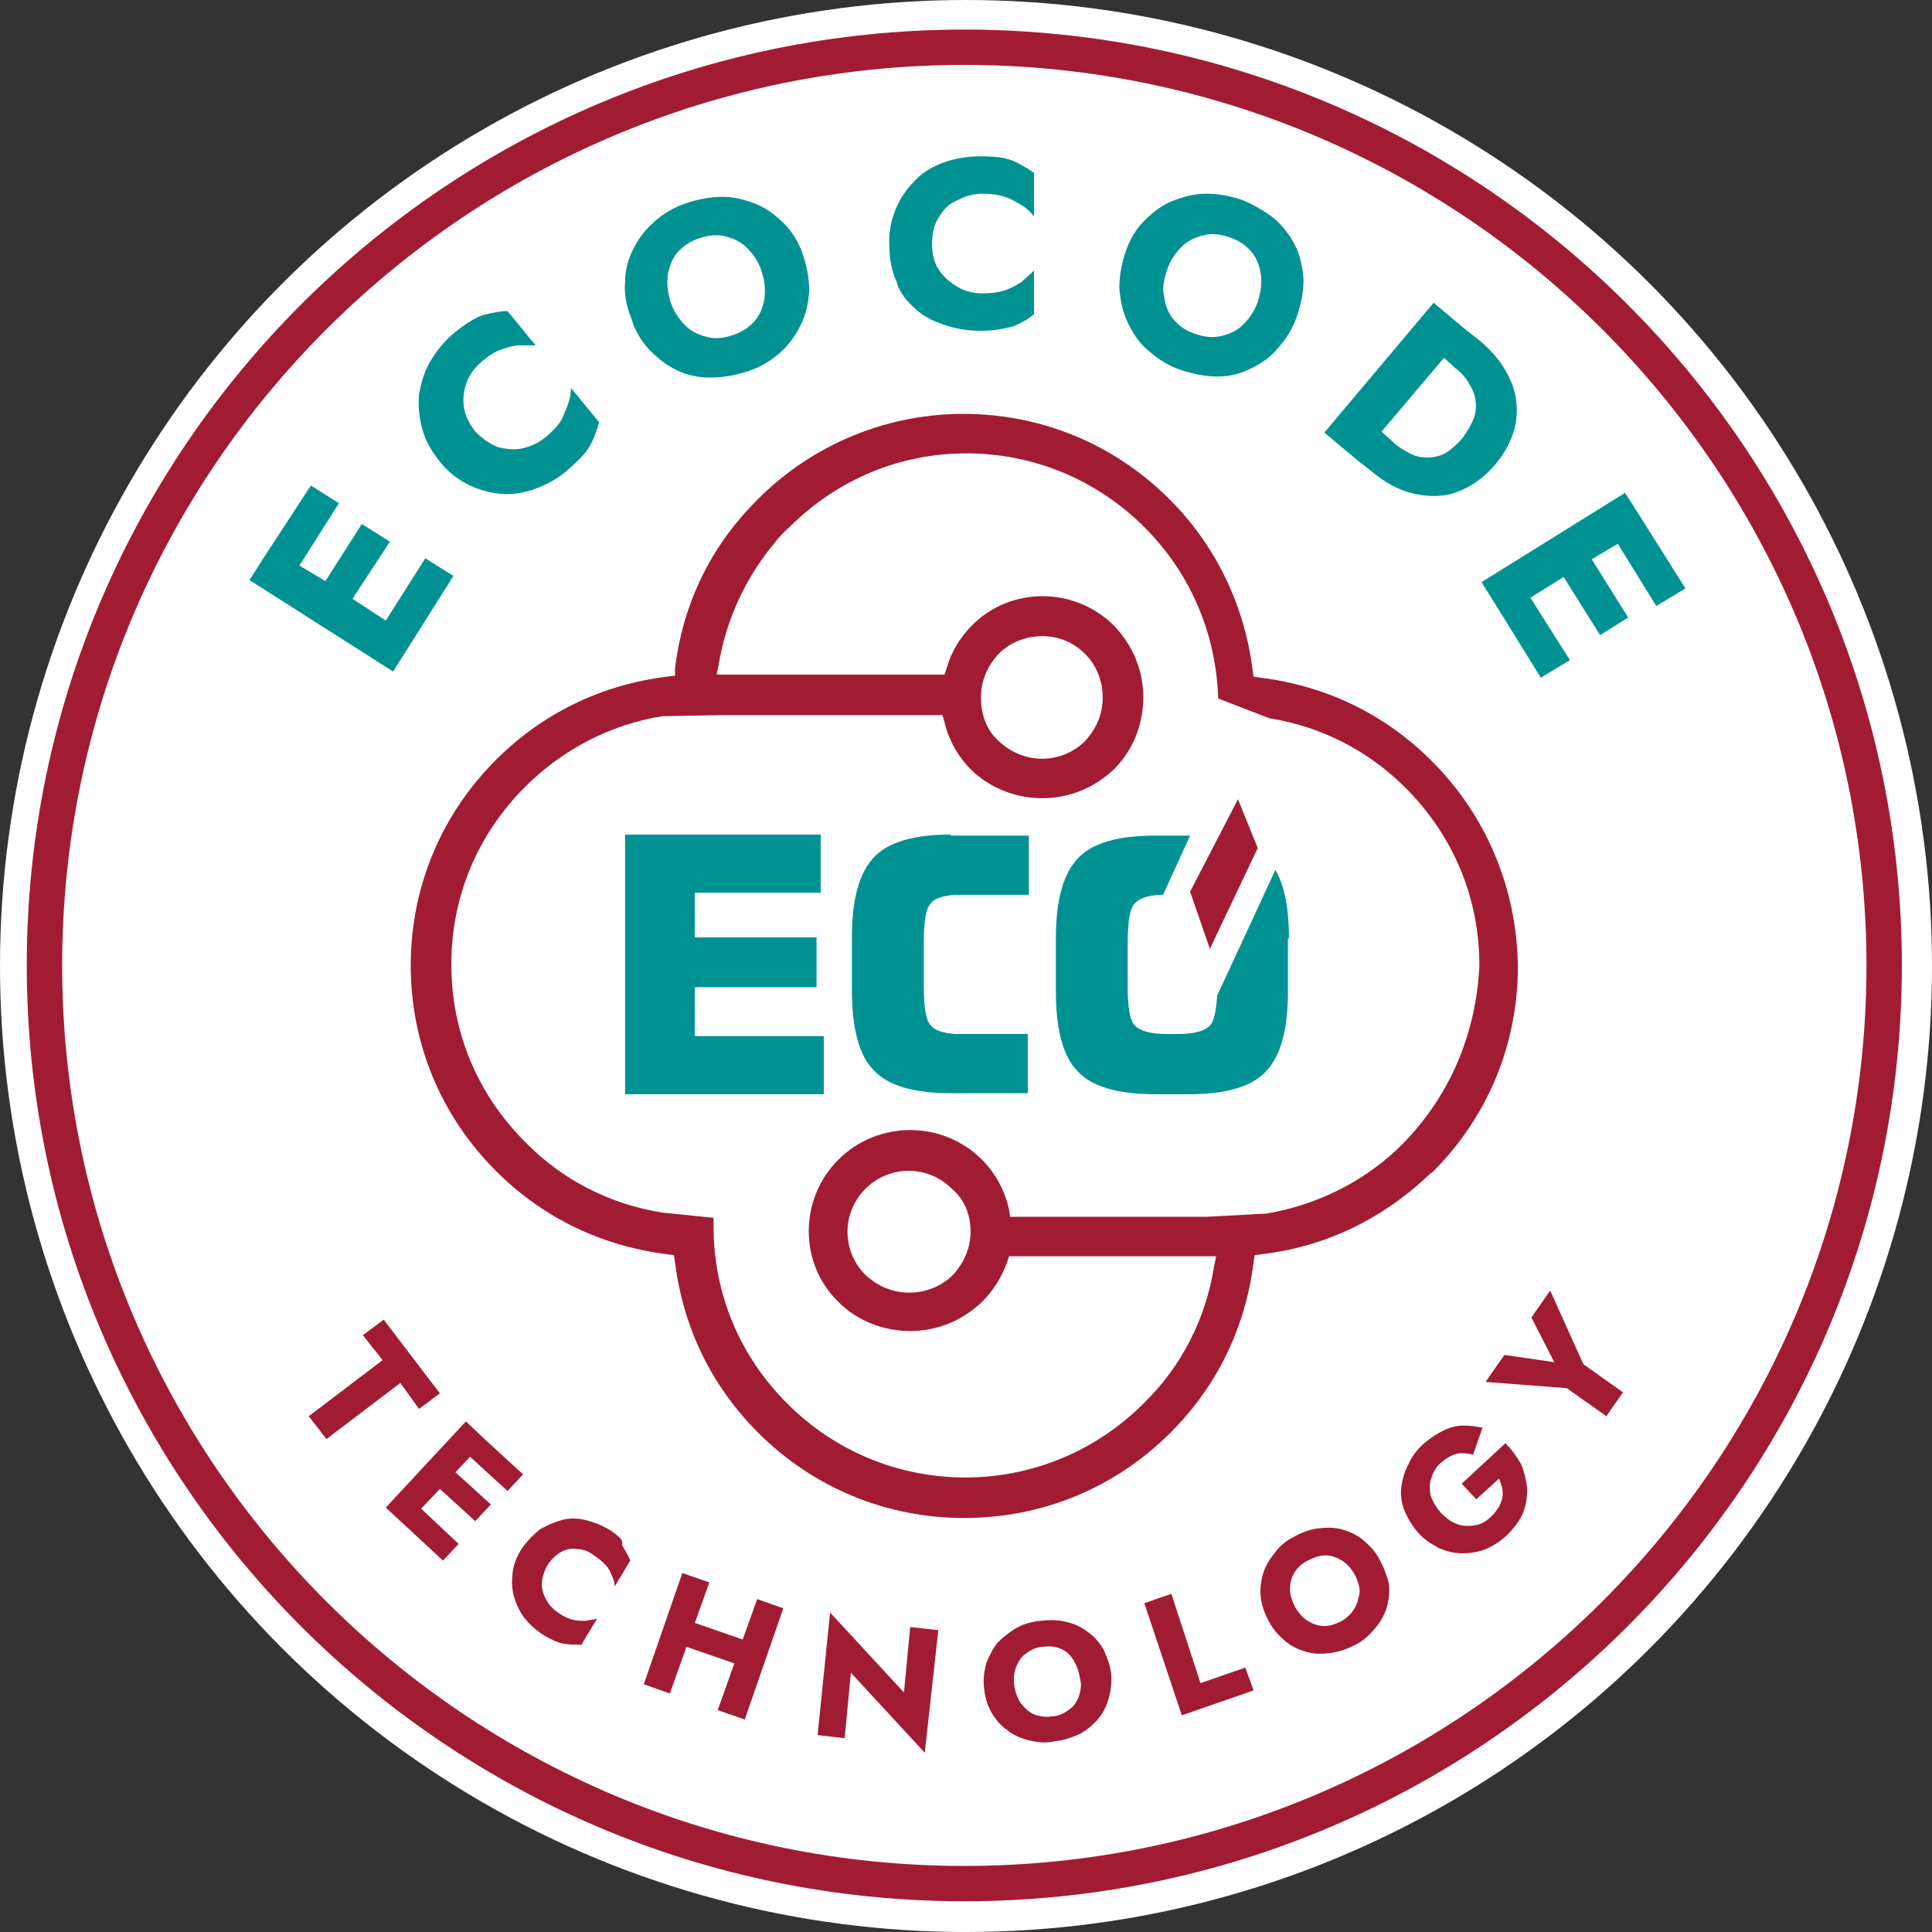 <?xml version="1.0" encoding="UTF-8"?> <svg xmlns="http://www.w3.org/2000/svg" width="442" height="442" viewBox="0 0 442 442" fill="none"><rect x="0" y="0" width="442" height="442" fill="#333333" stroke="none"/><circle cx="221" cy="221" r="221" fill="white"></circle><path d="M89.921 153.621L93.254 148.393L103.728 131.76L97.301 127.72L88.254 141.978L80.637 136.987L89.207 123.918L82.779 119.878L74.447 132.948L68.496 129.383L77.542 115.126L71.114 111.086L60.402 127.482L57.069 132.71L89.921 153.621Z" fill="#009293"></path><path d="M100.633 105.621C102.538 107.997 104.68 109.661 107.061 110.849C109.441 112.037 112.06 112.75 114.679 112.987C117.297 113.225 119.916 112.75 122.535 111.799C125.153 110.849 127.772 109.423 130.152 107.284C132.295 105.383 133.961 103.72 134.914 102.057C135.866 100.393 136.58 98.492 137.056 96.591L130.629 88.75C130.629 89.938 130.39 91.364 129.914 92.552C129.438 93.74 128.962 95.165 128.248 96.354C127.534 97.542 126.344 98.73 124.915 99.918C123.249 101.344 121.582 102.057 119.678 102.532C117.773 103.007 115.869 102.769 113.965 102.294C112.06 101.581 110.394 100.393 108.727 98.73C107.299 96.829 106.347 94.928 106.109 93.027C105.871 91.126 106.109 89.225 106.823 87.324C107.537 85.423 108.727 83.997 110.394 82.572C111.822 81.383 113.25 80.433 114.679 79.958C116.107 79.482 117.535 79.007 118.726 79.007C120.154 79.007 121.344 79.007 122.535 79.007L116.107 71.165C114.203 71.165 112.298 71.641 110.394 72.116C108.489 72.829 106.585 74.017 104.204 75.918C101.824 77.819 99.919 80.195 98.491 82.572C97.063 84.948 96.348 87.562 95.872 90.175C95.634 92.789 95.872 95.403 96.586 98.017C97.3 100.868 98.729 103.245 100.633 105.621Z" fill="#009293"></path><path d="M152.768 63.087C153.006 61.186 153.72 59.285 154.91 57.859C156.1 56.433 157.767 55.245 159.909 54.532C162.052 53.819 163.956 53.582 165.861 54.057C167.765 54.532 169.432 55.245 170.86 56.671C172.288 58.097 173.479 59.76 174.193 61.899C174.907 64.037 175.145 66.176 174.907 68.077C174.669 69.978 173.955 71.879 172.764 73.305C171.574 74.73 169.908 75.918 167.765 76.631C165.623 77.344 163.718 77.582 161.814 77.106C159.909 76.631 158.243 75.918 156.815 74.493C155.386 73.067 154.196 71.404 153.482 69.265C152.768 67.126 152.53 64.988 152.768 63.087ZM148.483 79.958C150.387 81.859 152.292 83.522 154.91 84.71C157.291 85.899 159.909 86.374 162.528 86.374C165.385 86.374 168.003 85.899 171.098 84.948C173.955 83.998 176.335 82.572 178.478 80.671C180.62 78.77 182.049 76.631 183.239 74.255C184.429 71.879 184.905 69.265 185.143 66.651C185.143 64.037 184.667 61.186 183.715 58.334C182.763 55.483 181.335 53.107 179.43 51.206C177.526 49.305 175.383 47.641 173.003 46.691C170.622 45.74 168.003 45.027 165.385 45.027C162.766 45.027 159.909 45.503 157.053 46.453C154.196 47.404 151.816 48.829 149.673 50.73C147.531 52.631 146.102 54.532 144.912 56.908C143.722 59.285 143.007 61.661 143.007 64.513C142.769 67.126 143.245 69.978 144.436 72.829C145.15 75.443 146.578 77.819 148.483 79.958Z" fill="#009293"></path><path d="M208.949 70.215C210.854 72.116 212.996 73.304 215.853 74.255C218.471 75.205 221.328 75.681 224.423 75.681C227.28 75.681 229.66 75.205 231.565 74.73C233.469 74.017 235.136 73.067 236.564 71.879V61.898C235.612 62.849 234.659 63.562 233.707 64.512C232.517 65.225 231.326 65.938 229.898 66.413C228.47 66.888 226.803 67.126 224.899 67.126C222.756 67.126 220.852 66.651 219.186 65.7C217.519 64.75 216.091 63.562 214.901 61.898C213.71 60.235 213.234 58.096 213.234 55.72C213.234 53.344 213.71 51.205 214.901 49.542C215.853 47.879 217.281 46.453 219.186 45.74C220.852 44.789 222.995 44.314 224.899 44.314C226.803 44.314 228.47 44.552 229.898 45.027C231.326 45.502 232.517 46.215 233.707 46.928C234.897 47.641 235.85 48.592 236.564 49.542V39.562C234.897 38.374 233.231 37.423 231.565 36.71C229.66 35.997 227.28 35.76 224.423 35.76C221.328 35.76 218.471 36.235 215.853 37.185C213.234 38.136 210.854 39.562 209.187 41.463C207.283 43.364 205.854 45.502 204.902 47.879C203.95 50.255 203.236 53.106 203.474 56.195C203.474 59.285 203.95 61.898 205.14 64.512C205.616 66.413 207.045 68.552 208.949 70.215Z" fill="#009293"></path><path d="M267.035 61.66C267.749 59.522 268.939 57.858 270.368 56.433C271.796 55.007 273.463 54.294 275.367 53.819C277.272 53.344 279.176 53.581 281.319 54.294C283.461 55.007 285.127 56.195 286.318 57.621C287.508 59.047 288.222 60.948 288.46 62.849C288.698 64.75 288.46 66.888 287.746 69.027C287.032 71.165 285.842 72.829 284.413 74.255C282.985 75.68 281.319 76.393 279.414 76.868C277.51 77.344 275.605 77.106 273.463 76.393C271.32 75.68 269.654 74.492 268.463 73.066C267.273 71.641 266.559 69.74 266.321 67.839C265.845 65.938 266.321 63.799 267.035 61.66ZM258.227 74.255C259.417 76.631 260.846 78.769 262.988 80.433C265.131 82.334 267.511 83.76 270.368 84.71C273.225 85.66 276.081 86.136 278.7 86.136C281.556 86.136 283.937 85.423 286.318 84.235C288.698 83.047 290.841 81.621 292.507 79.482C294.412 77.344 295.84 74.967 296.792 72.116C297.744 69.264 298.221 66.651 298.221 63.799C297.982 61.185 297.506 58.571 296.316 56.195C295.126 53.819 293.459 51.68 291.555 50.017C289.412 48.354 287.032 46.928 284.175 45.74C281.319 44.789 278.7 44.314 275.843 44.314C273.225 44.314 270.606 45.027 268.225 45.977C265.845 46.928 263.702 48.591 261.798 50.492C259.893 52.393 258.465 54.769 257.513 57.621C256.561 60.472 256.084 63.086 256.084 65.938C256.322 69.264 257.037 71.878 258.227 74.255Z" fill="#009293"></path><path d="M332.977 84.236C334.167 85.186 335.119 86.137 335.833 87.325C336.548 88.513 337.262 89.701 337.5 91.127C337.738 92.553 337.738 93.978 337.262 95.404C336.786 96.83 335.833 98.493 334.643 100.157C333.215 101.82 331.787 103.008 330.596 103.721C329.168 104.434 327.74 104.672 326.549 104.672C325.121 104.672 323.931 104.434 322.502 103.721C321.312 103.008 319.884 102.295 318.931 101.345L316.075 98.731L330.358 81.86L332.977 84.236ZM310.361 105.147L313.694 107.761C317.027 110.612 320.36 112.276 323.693 112.988C327.025 113.701 330.358 113.701 333.453 112.513C336.548 111.325 339.404 109.424 342.023 106.335C344.642 103.246 346.07 100.157 346.784 96.83C347.26 93.503 347.022 90.177 345.594 87.087C344.165 83.761 342.023 80.909 338.69 78.058L335.357 75.444L327.978 69.266L302.982 98.969L310.361 105.147Z" fill="#009293"></path><path d="M378.922 138.651L385.588 134.611L375.113 117.977L371.78 112.75L338.928 133.185L343.69 140.789L352.498 155.047L359.163 151.007L350.117 136.75L357.735 131.997L366.067 145.304L372.494 141.264L364.162 127.957L370.114 124.393L378.922 138.651Z" fill="#009293"></path><path d="M158.957 225.859H186.81V214.453H158.957V204.235H187.762V190.928H143.007V250.334H188.476V237.027H158.957V225.859Z" fill="#009293"></path><path d="M217.519 190.928C209.187 190.928 203.236 192.592 199.903 196.156C196.57 199.72 194.904 205.661 194.904 214.453V226.572C194.904 235.364 196.57 241.542 199.903 244.869C203.236 248.433 209.187 250.097 217.519 250.097H225.375H235.136V236.552H227.756H225.375H224.661C224.185 236.552 223.709 236.552 222.995 236.552H220.138C219.424 236.552 218.948 236.552 218.472 236.552C215.853 236.314 213.948 235.839 212.996 234.651C211.806 233.463 211.33 230.374 211.33 225.384V215.879C211.33 210.889 211.806 207.8 212.996 206.611C213.948 205.423 215.853 204.948 218.472 204.71H225.613H227.994H235.374V191.166H225.613H217.519V190.928Z" fill="#009293"></path><path d="M294.888 214.691C294.888 208.038 293.936 202.81 291.793 199.008L278.462 227.761C278.224 231.325 277.748 233.701 276.795 234.652C275.605 235.84 273.225 236.553 269.654 236.553H266.797C263.226 236.553 260.846 235.84 259.655 234.652C258.465 233.464 257.989 230.374 257.989 225.384V215.879C257.989 210.889 258.465 207.8 259.655 206.612C260.846 205.424 262.988 204.711 266.083 204.711L272.272 191.167H272.034H264.178C255.846 191.167 249.895 192.83 246.562 196.394C243.229 199.959 241.563 205.899 241.563 214.691V226.81C241.563 235.602 243.229 241.78 246.562 245.107C249.895 248.671 255.846 250.335 264.178 250.335H272.034C280.366 250.335 286.318 248.671 289.651 245.107C292.983 241.543 294.65 235.602 294.65 226.81V214.691H294.888Z" fill="#009293"></path><path d="M220.614 426.888C106.823 426.888 14.219 334.453 14.219 220.869C14.219 107.284 106.823 14.849 220.614 14.849C334.405 14.849 427.009 107.284 427.009 220.869C427.009 334.453 334.405 426.888 220.614 426.888ZM220.614 6.77C102.3 6.77 6.125 102.77 6.125 220.869C6.125 338.968 102.3 434.967 220.614 434.967C338.928 434.967 435.103 338.968 435.103 220.869C435.103 102.77 338.928 6.77 220.614 6.77Z" fill="#A11C33"></path><path d="M95.872 322.335L100.633 318.77L87.778 301.899L83.017 305.463L87.54 311.166L70.638 323.998L74.685 329.226L91.587 316.394L95.872 322.335Z" fill="#A11C33"></path><path d="M116.107 341.107L119.678 337.305L111.108 329.464L106.585 325.187L88.254 344.909L91.349 347.761L101.347 357.028L104.918 353.226L96.348 345.147L100.633 340.632L108.727 347.998L112.298 344.196L104.204 336.83L107.537 333.266L116.107 341.107Z" fill="#A11C33"></path><path d="M139.675 350.136C137.77 348.948 135.866 348.235 133.961 347.76C132.057 347.285 130.152 347.285 128.486 347.76C126.82 348.235 125.153 348.948 123.487 349.898C122.058 351.086 120.63 352.512 119.44 354.176C118.25 356.077 117.535 357.74 117.297 359.641C117.059 361.542 117.059 363.205 117.535 365.106C118.011 366.77 118.726 368.433 119.916 370.096C121.106 371.522 122.534 372.948 124.439 374.136C126.105 375.087 127.534 375.799 128.962 376.037C130.39 376.275 131.581 376.275 133.009 376.275L136.58 370.334C135.866 370.572 134.913 370.572 133.961 370.809C133.009 370.809 132.057 370.809 131.104 370.572C130.152 370.334 128.962 369.859 128.01 369.146C126.819 368.433 125.867 367.483 125.153 366.294C124.439 365.106 123.963 363.918 123.963 362.492C123.963 361.067 124.439 359.641 125.153 358.215C126.105 356.789 127.058 355.839 128.248 355.126C129.438 354.413 130.866 354.176 132.057 354.413C133.485 354.413 134.675 354.888 135.866 355.839C137.056 356.552 137.77 357.265 138.484 357.978C139.199 358.69 139.675 359.641 139.913 360.354C140.389 361.304 140.627 362.017 140.627 362.968L144.198 357.027C143.722 355.839 143.007 354.651 142.293 353.463C142.769 352.275 141.341 351.324 139.675 350.136Z" fill="#A11C33"></path><path d="M169.908 375.087L158.957 371.285L162.29 362.018L156.101 359.879L147.293 385.305L153.244 387.443L157.053 376.75L168.003 380.552L164.195 391.245L170.384 393.384L179.192 367.958L173.241 365.82L169.908 375.087Z" fill="#A11C33"></path><path d="M206.807 387.205L189.905 368.908L187.048 396.948L193.237 397.661L194.666 382.69L211.568 400.987L214.663 372.948L208.235 372.235L206.807 387.205Z" fill="#A11C33"></path><path d="M246.8 388.156C246.324 389.344 245.61 390.532 244.42 391.245C243.467 391.958 242.039 392.671 240.611 392.671C239.182 392.908 237.754 392.671 236.564 392.196C235.373 391.72 234.421 390.77 233.469 389.582C232.755 388.394 232.279 387.205 232.041 385.542C231.802 383.879 232.041 382.453 232.517 381.265C232.993 380.077 233.707 378.889 234.897 378.176C235.849 377.463 237.278 376.75 238.706 376.75C240.373 376.512 241.563 376.75 242.753 377.225C243.943 377.7 244.896 378.651 245.61 379.839C246.324 381.027 246.8 382.215 247.038 383.879C247.514 385.304 247.276 386.73 246.8 388.156ZM252.513 377.463C251.561 375.8 250.371 374.374 248.943 373.423C247.514 372.235 245.848 371.522 243.943 371.047C242.039 370.572 240.134 370.572 237.992 370.809C235.849 371.047 234.183 371.522 232.517 372.473C230.85 373.423 229.422 374.611 228.232 375.8C227.041 377.225 226.327 378.889 225.613 380.552C225.137 382.453 224.899 384.354 225.137 386.255C225.375 388.394 225.851 390.057 226.803 391.72C227.755 393.384 228.946 394.809 230.374 395.76C231.802 396.948 233.469 397.661 235.373 398.136C237.278 398.611 239.182 398.849 241.325 398.374C243.467 398.136 245.372 397.423 247.038 396.71C248.705 395.76 250.133 394.572 251.323 393.146C252.513 391.72 253.228 390.057 253.704 388.394C254.18 386.493 254.418 384.592 254.18 382.691C253.942 380.79 253.228 379.126 252.513 377.463Z" fill="#A11C33"></path><path d="M274.653 385.067L267.987 364.632L261.798 366.77L270.368 392.434L286.794 386.731L284.889 381.503L274.653 385.067Z" fill="#A11C33"></path><path d="M309.885 367.959C309.171 369.148 308.219 370.098 307.029 370.811C305.6 371.524 304.41 371.999 302.982 371.999C301.553 371.999 300.363 371.524 299.173 370.811C297.982 370.098 297.03 368.91 296.316 367.722C295.602 366.296 295.126 364.87 295.126 363.682C295.126 362.256 295.364 361.068 296.078 359.88C296.792 358.692 297.744 357.742 299.173 357.029C300.601 356.316 301.791 355.841 303.22 355.841C304.648 355.841 305.838 356.316 307.029 357.029C308.219 357.742 309.171 358.93 309.885 360.118C310.599 361.544 311.076 362.969 311.076 364.157C310.837 365.583 310.599 366.771 309.885 367.959ZM315.599 356.791C314.646 354.89 313.218 353.464 311.79 352.276C310.361 351.088 308.695 350.375 307.029 349.9C305.362 349.425 303.458 349.425 301.553 349.662C299.649 349.9 297.744 350.613 296.078 351.563C294.174 352.514 292.745 353.702 291.555 355.365C290.365 356.791 289.412 358.455 288.936 360.118C288.46 361.781 288.222 363.682 288.46 365.583C288.698 367.484 289.412 369.385 290.365 371.049C291.317 372.95 292.745 374.375 294.173 375.563C295.602 376.752 297.268 377.464 298.935 377.94C300.601 378.415 302.506 378.415 304.41 378.177C306.314 377.94 308.219 377.227 310.123 376.276C312.028 375.326 313.456 373.9 314.646 372.474C315.837 371.049 316.789 369.385 317.265 367.722C317.741 366.058 317.979 364.157 317.741 362.257C317.265 360.356 316.551 358.455 315.599 356.791Z" fill="#A11C33"></path><path d="M347.974 334.926C347.022 333.263 345.832 331.6 344.404 330.174L334.405 339.441L337.738 343.006L342.975 338.253C343.213 338.966 343.451 339.679 343.689 340.392C343.689 341.105 343.928 341.817 343.689 342.53C343.689 343.243 343.213 343.956 342.975 344.669C342.499 345.382 342.023 346.095 341.309 346.808C340.119 347.996 338.928 348.709 337.5 348.946C336.072 349.184 334.643 349.184 333.453 348.709C332.025 348.233 330.834 347.283 329.644 346.095C328.454 344.669 327.74 343.481 327.264 342.055C327.025 340.629 327.025 339.204 327.502 338.015C327.978 336.59 328.692 335.402 329.882 334.451C331.072 333.501 332.263 332.788 333.453 332.55C334.643 332.313 335.833 332.55 337.024 332.788L339.166 326.61C337.738 326.372 336.31 326.134 334.643 326.134C333.215 326.134 331.549 326.61 330.12 327.322C328.692 328.035 327.264 328.986 325.835 330.174C324.169 331.6 322.979 333.263 322.264 334.926C321.312 336.59 320.836 338.491 320.598 340.154C320.36 342.055 320.598 343.718 321.312 345.619C322.026 347.283 322.978 348.946 324.407 350.61C325.835 352.273 327.502 353.223 329.168 354.174C330.834 354.887 332.739 355.362 334.405 355.362C336.31 355.362 337.976 355.124 339.88 354.412C341.547 353.699 343.451 352.511 344.88 351.085C346.546 349.421 347.736 347.758 348.451 346.095C349.165 344.194 349.403 342.53 349.403 340.629C349.165 338.491 348.689 336.59 347.974 334.926Z" fill="#A11C33"></path><path d="M354.64 295.245L350.355 301.423L355.592 311.641L344.165 309.977L339.88 316.156L358.449 317.581L367.495 323.997L371.304 318.532L362.258 312.116L354.64 295.245Z" fill="#A11C33"></path><path d="M287.746 194.016L283.223 182.848L272.272 203.997L276.795 217.066L287.746 194.016Z" fill="#A11C33"></path><path d="M224.423 159.562C224.423 155.76 225.851 152.433 228.47 149.582C231.089 146.968 234.659 145.542 238.468 145.542C242.277 145.542 245.61 146.968 248.229 149.582C250.847 152.195 252.276 155.76 252.276 159.562C252.276 163.364 250.847 166.69 248.229 169.542C245.61 172.156 242.039 173.582 238.468 173.582C234.659 173.582 231.327 172.156 228.47 169.542C225.613 166.928 224.423 163.364 224.423 159.562ZM222.042 281.7C222.042 285.502 220.614 288.829 217.995 291.681C215.377 294.294 211.806 295.72 207.997 295.72C204.188 295.72 200.855 294.294 197.999 291.681C192.523 286.215 192.523 277.423 197.999 271.958C203.474 266.492 212.282 266.492 217.757 271.958C220.614 274.334 222.042 277.898 222.042 281.7ZM321.074 261.502C320.598 261.978 320.122 262.453 319.646 262.928C311.314 270.77 300.839 275.76 289.651 277.661H289.412L276.081 278.374H231.089L230.851 276.71C229.898 272.433 227.756 268.393 224.661 265.304C215.615 256.275 200.855 256.275 191.809 265.304C182.763 274.334 182.763 289.067 191.809 297.859C196.094 302.136 202.046 304.512 208.235 304.512C214.425 304.512 220.138 302.136 224.661 297.859C227.28 295.245 229.184 292.156 230.374 288.829L230.851 287.403H278.224L277.748 289.78C275.843 301.661 270.368 312.591 261.56 321.146C250.847 331.839 236.326 338.017 220.852 338.017C205.616 338.017 191.095 332.077 180.144 321.146C169.194 310.215 163.242 295.958 163.242 280.512V278.611L151.578 277.423C139.675 275.522 128.724 270.057 120.154 261.265C109.203 250.334 103.252 236.077 103.252 220.631C103.252 205.185 109.203 190.928 120.154 179.997C128.724 171.443 139.675 165.74 151.578 163.839H151.816L165.385 163.601H215.615L216.091 165.265C217.043 169.304 219.186 173.106 222.042 175.958C226.327 180.235 232.279 182.611 238.468 182.611C244.658 182.611 250.371 180.235 254.894 175.958C259.179 171.681 261.56 165.74 261.56 159.562C261.56 153.384 259.179 147.681 254.894 143.166C245.848 134.136 231.089 134.136 222.281 143.166C219.662 145.78 217.519 149.344 216.567 152.908L216.091 154.334H163.957L164.433 151.958C166.099 141.978 170.384 132.473 177.05 124.393C178.002 123.205 179.192 121.78 180.621 120.591C191.571 109.661 205.855 103.72 221.09 103.72C236.326 103.72 250.847 109.661 261.798 120.591C272.272 131.047 278.224 144.829 278.7 159.799L290.365 164.314C302.268 166.215 312.98 171.681 321.55 180.235C332.501 191.166 338.452 205.423 338.452 220.869C337.738 236.314 331.787 250.572 321.074 261.502ZM327.502 174.057C316.789 163.364 303.458 156.948 288.46 155.047L286.794 154.809L286.556 153.146C284.651 138.413 278.224 124.869 267.511 114.176C254.894 101.582 238.23 94.69 220.376 94.69C202.046 94.69 184.429 102.294 171.812 115.839C162.052 126.057 156.101 138.888 154.434 152.908V154.572L152.53 154.809C137.532 156.71 124.201 163.126 113.489 173.819C100.871 186.413 93.968 203.047 93.968 220.869C93.968 238.69 100.871 255.324 113.489 267.918C124.201 278.611 137.532 285.027 152.53 286.928L154.196 287.166L154.434 288.829C156.339 303.799 162.766 317.106 173.479 327.799C186.096 340.393 202.76 347.285 220.614 347.285C238.468 347.285 255.132 340.393 267.749 327.799C278.462 317.106 284.889 303.799 286.794 288.829L287.032 287.166L288.698 286.928C302.982 285.265 315.837 279.086 326.311 269.344C326.787 268.869 327.264 268.393 327.74 268.156C340.357 255.562 347.26 238.928 347.26 221.106C347.022 203.284 340.119 186.651 327.502 174.057Z" fill="#A11C33"></path></svg> 